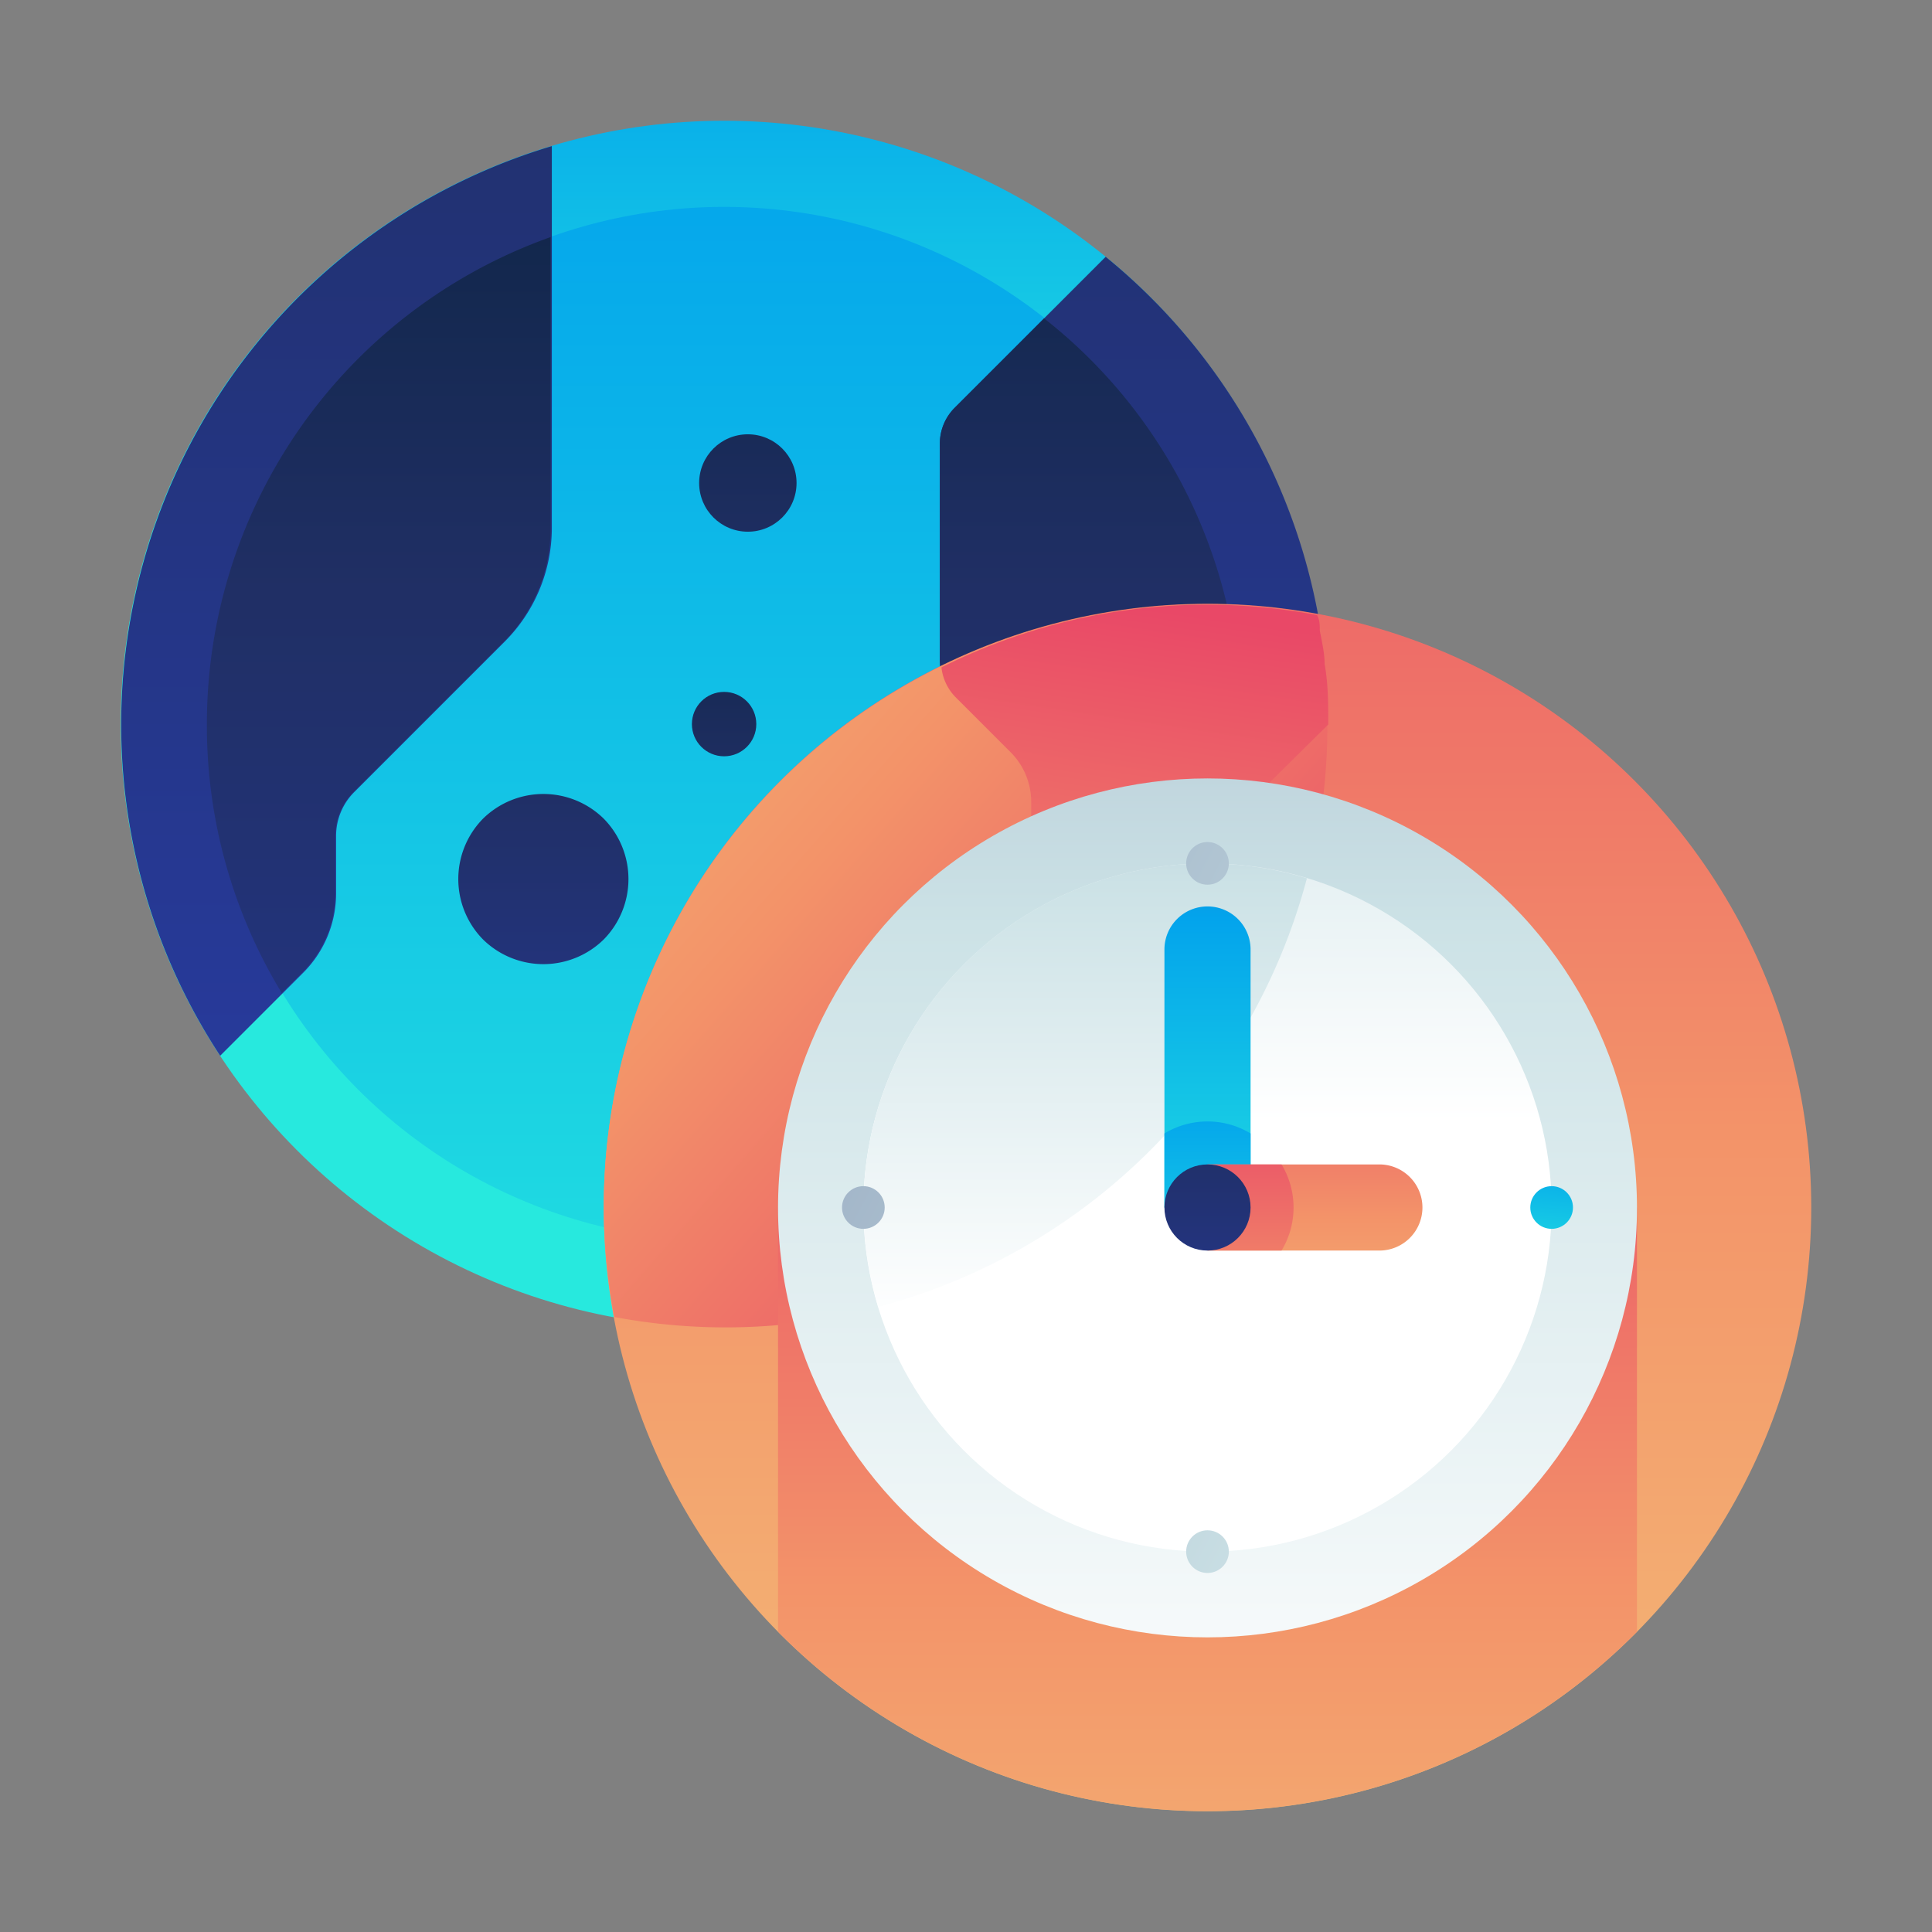 <svg id="Layer_1" data-name="Layer 1" xmlns="http://www.w3.org/2000/svg" xmlns:xlink="http://www.w3.org/1999/xlink" viewBox="0 0 48 48"><rect x="0" y="0" width="48" height="48" fill="#808080" stroke="none"/><defs><style>.cls-1{fill:url(#linear-gradient);}.cls-2{fill:url(#linear-gradient-2);}.cls-3{fill:url(#linear-gradient-3);}.cls-4{fill:url(#linear-gradient-4);}.cls-5{fill:url(#linear-gradient-5);}.cls-6{fill:url(#linear-gradient-6);}.cls-7{fill:url(#linear-gradient-7);}.cls-8{fill:url(#linear-gradient-8);}.cls-9{fill:url(#linear-gradient-9);}.cls-10{fill:url(#linear-gradient-10);}.cls-11{fill:url(#linear-gradient-11);}.cls-12{fill:url(#linear-gradient-12);}.cls-13{fill:url(#linear-gradient-13);}.cls-14{fill:url(#linear-gradient-14);}.cls-15{fill:url(#linear-gradient-15);}.cls-16{fill:url(#linear-gradient-16);}.cls-17{fill:url(#linear-gradient-17);}.cls-18{fill:url(#linear-gradient-18);}.cls-19{fill:url(#linear-gradient-19);}.cls-20{fill:url(#linear-gradient-20);}.cls-21{fill:url(#linear-gradient-21);}.cls-22{fill:url(#linear-gradient-22);}.cls-23{fill:url(#linear-gradient-23);}.cls-24{fill:url(#linear-gradient-24);}.cls-25{fill:url(#linear-gradient-25);}</style><linearGradient id="linear-gradient" x1="17.99" y1="14.66" x2="17.99" y2="-12.97" gradientUnits="userSpaceOnUse"><stop offset="0" stop-color="#27e9de"/><stop offset="0.52" stop-color="#03a4ec"/><stop offset="1" stop-color="#2547a8"/></linearGradient><linearGradient id="linear-gradient-2" x1="17.99" y1="38.8" x2="17.99" y2="-29.76" xlink:href="#linear-gradient"/><linearGradient id="linear-gradient-3" x1="8.35" y1="26.56" x2="8.35" y2="-26.72" gradientUnits="userSpaceOnUse"><stop offset="0" stop-color="#273a9b"/><stop offset="0.56" stop-color="#202f65"/><stop offset="1" stop-color="#021e2f"/></linearGradient><linearGradient id="linear-gradient-4" x1="9.43" y1="39.41" x2="9.43" y2="-4.74" xlink:href="#linear-gradient-3"/><linearGradient id="linear-gradient-5" x1="13.5" y1="31.06" x2="13.5" y2="10.36" xlink:href="#linear-gradient-3"/><linearGradient id="linear-gradient-6" x1="27.12" y1="26.56" x2="27.12" y2="-26.72" xlink:href="#linear-gradient-3"/><linearGradient id="linear-gradient-7" x1="26.05" y1="39.41" x2="26.05" y2="-4.74" xlink:href="#linear-gradient-3"/><linearGradient id="linear-gradient-8" x1="17.99" y1="32.33" x2="17.99" y2="9.71" xlink:href="#linear-gradient-3"/><linearGradient id="linear-gradient-9" x1="18.58" y1="33.54" x2="18.58" y2="-0.44" xlink:href="#linear-gradient-3"/><linearGradient id="linear-gradient-10" x1="30" y1="51.38" x2="30" y2="3.84" gradientUnits="userSpaceOnUse"><stop offset="0" stop-color="#f3c57a"/><stop offset="0.49" stop-color="#f39369"/><stop offset="1" stop-color="#e94867"/></linearGradient><linearGradient id="linear-gradient-11" x1="10.65" y1="12.28" x2="31.06" y2="30.2" xlink:href="#linear-gradient-10"/><linearGradient id="linear-gradient-12" x1="25.09" y1="37.08" x2="28.34" y2="15.08" xlink:href="#linear-gradient-10"/><linearGradient id="linear-gradient-13" y1="54.57" x2="30" y2="23.75" xlink:href="#linear-gradient-10"/><linearGradient id="linear-gradient-14" x1="30" y1="44.72" x2="30" y2="2.97" gradientUnits="userSpaceOnUse"><stop offset="0" stop-color="#fff"/><stop offset="0.52" stop-color="#cce2e6"/><stop offset="1" stop-color="#8fa1bb"/></linearGradient><linearGradient id="linear-gradient-15" y1="27.86" x2="30" y2="3.84" xlink:href="#linear-gradient-14"/><linearGradient id="linear-gradient-16" x1="26.96" y1="32.83" x2="26.96" y2="11.95" xlink:href="#linear-gradient-14"/><linearGradient id="linear-gradient-17" x1="30" y1="32.36" x2="30" y2="14.02" xlink:href="#linear-gradient"/><linearGradient id="linear-gradient-18" x1="30" y1="33.65" x2="30" y2="21.85" xlink:href="#linear-gradient"/><linearGradient id="linear-gradient-19" x1="32.67" y1="35.22" x2="32.67" y2="25.08" xlink:href="#linear-gradient-10"/><linearGradient id="linear-gradient-20" x1="31.07" y1="37.89" x2="31.07" y2="27.44" xlink:href="#linear-gradient-10"/><linearGradient id="linear-gradient-21" x1="38.36" y1="32.04" x2="38.94" y2="25.59" xlink:href="#linear-gradient"/><linearGradient id="linear-gradient-22" x1="59.27" y1="36.75" x2="19.92" y2="16.19" xlink:href="#linear-gradient-14"/><linearGradient id="linear-gradient-23" x1="52.25" y1="50.17" x2="12.9" y2="29.61" xlink:href="#linear-gradient-14"/><linearGradient id="linear-gradient-24" x1="53.93" y1="46.97" x2="14.58" y2="26.41" xlink:href="#linear-gradient-14"/><linearGradient id="linear-gradient-25" x1="30" y1="34.72" x2="30" y2="22.92" xlink:href="#linear-gradient-3"/></defs><title>world, clock, global, globe, international, time</title><circle class="cls-1" cx="17.99" cy="17.99" r="14.99"/><circle class="cls-2" cx="17.99" cy="17.99" r="12.85"/><path class="cls-3" d="M13.71,13.13V3.63a15,15,0,0,0-8.24,22.6l2.06-2.06a2.79,2.79,0,0,0,.82-2V20.77a1.54,1.54,0,0,1,.45-1.09l3.74-3.74A4,4,0,0,0,13.71,13.13Z"/><path class="cls-4" d="M5.14,18A12.77,12.77,0,0,0,7,24.67l.51-.51a2.79,2.79,0,0,0,.82-2V20.77a1.54,1.54,0,0,1,.45-1.09l3.74-3.74a4,4,0,0,0,1.16-2.81V5.89A12.84,12.84,0,0,0,5.14,18Z"/><path class="cls-5" d="M15,20.34a2.14,2.14,0,0,0-3,0h0a2.14,2.14,0,0,0,0,3h0a2.14,2.14,0,0,0,3,0h0a2.14,2.14,0,0,0,0-3Z"/><path class="cls-6" d="M29.77,22.81v-1a1.4,1.4,0,0,1,.41-1L33,18A15,15,0,0,0,27.47,6.38l-3.75,3.75a1.26,1.26,0,0,0-.37.89V16.4a1.26,1.26,0,0,0,.37.89l1.38,1.38a1.75,1.75,0,0,1,.51,1.24v2.71a1.75,1.75,0,0,1-.51,1.24L22,26.91a2.66,2.66,0,0,0-.78,1.88v3.82a15,15,0,0,0,10-7.62l-1.12-1.26A1.4,1.4,0,0,1,29.77,22.81Z"/><path class="cls-7" d="M25.94,7.91l-2.22,2.22a1.26,1.26,0,0,0-.37.89V16.4a1.26,1.26,0,0,0,.37.89l1.38,1.38a1.75,1.75,0,0,1,.51,1.24v2.71a1.75,1.75,0,0,1-.51,1.24L22,26.91a2.66,2.66,0,0,0-.78,1.88v1.61a12.87,12.87,0,0,0,8.53-7.34,1.4,1.4,0,0,1,0-.26v-1a1.4,1.4,0,0,1,.41-1l.43-.43A12.76,12.76,0,0,0,25.94,7.91Z"/><circle class="cls-8" cx="17.99" cy="17.99" r="0.8"/><circle class="cls-9" cx="18.58" cy="12" r="1.21"/><circle class="cls-10" cx="30" cy="30" r="15"/><path class="cls-11" d="M15,30a15,15,0,0,0,.26,2.72A14.95,14.95,0,0,0,32.72,15.26,15,15,0,0,0,15,30Z"/><path class="cls-12" d="M30.18,20.79,33,18h0c0-.51,0-1-.09-1.5,0-.28-.07-.56-.12-.84,0-.13,0-.26-.07-.38a14.74,14.74,0,0,0-9.33,1.3,1.25,1.25,0,0,0,.34.73l1.38,1.38a1.75,1.75,0,0,1,.51,1.24v2.71a1.75,1.75,0,0,1-.51,1.24L22,26.91a2.66,2.66,0,0,0-.78,1.88v3.82h0a14.93,14.93,0,0,0,1.53-.43l.18-.06q.66-.23,1.29-.52l.25-.12q.59-.28,1.14-.62l.26-.16c.36-.23.71-.47,1.05-.72l.24-.18c.35-.27.68-.56,1-.86l.18-.16a15,15,0,0,0,1-1.1l0,0A15,15,0,0,0,31.24,25l-1.12-1.26a1.4,1.4,0,0,1-.35-.93v-1A1.4,1.4,0,0,1,30.18,20.79Z"/><path class="cls-13" d="M40.67,30H19.33V40.54a15,15,0,0,0,21.34,0Z"/><circle class="cls-14" cx="30" cy="30.01" r="10.67"/><circle class="cls-15" cx="30" cy="30" r="8.55"/><path class="cls-16" d="M32.47,21.82A8.54,8.54,0,0,0,21.82,32.47,15,15,0,0,0,32.47,21.82Z"/><path class="cls-17" d="M31.07,30H28.93V23.59A1.07,1.07,0,0,1,30,22.52h0a1.07,1.07,0,0,1,1.07,1.07Z"/><path class="cls-18" d="M31.07,28.16a2.07,2.07,0,0,0-2.14,0V30h2.14Z"/><path class="cls-19" d="M34.27,31.07H30V28.93h4.27A1.07,1.07,0,0,1,35.34,30h0A1.07,1.07,0,0,1,34.27,31.07Z"/><path class="cls-20" d="M30,31.07h1.84a2.07,2.07,0,0,0,0-2.14H30Z"/><circle class="cls-21" cx="38.55" cy="30" r="0.53"/><circle class="cls-22" cx="30" cy="21.45" r="0.53"/><circle class="cls-23" cx="30" cy="38.55" r="0.53"/><circle class="cls-24" cx="21.45" cy="30" r="0.53"/><circle class="cls-25" cx="30" cy="30" r="1.07"/></svg>
